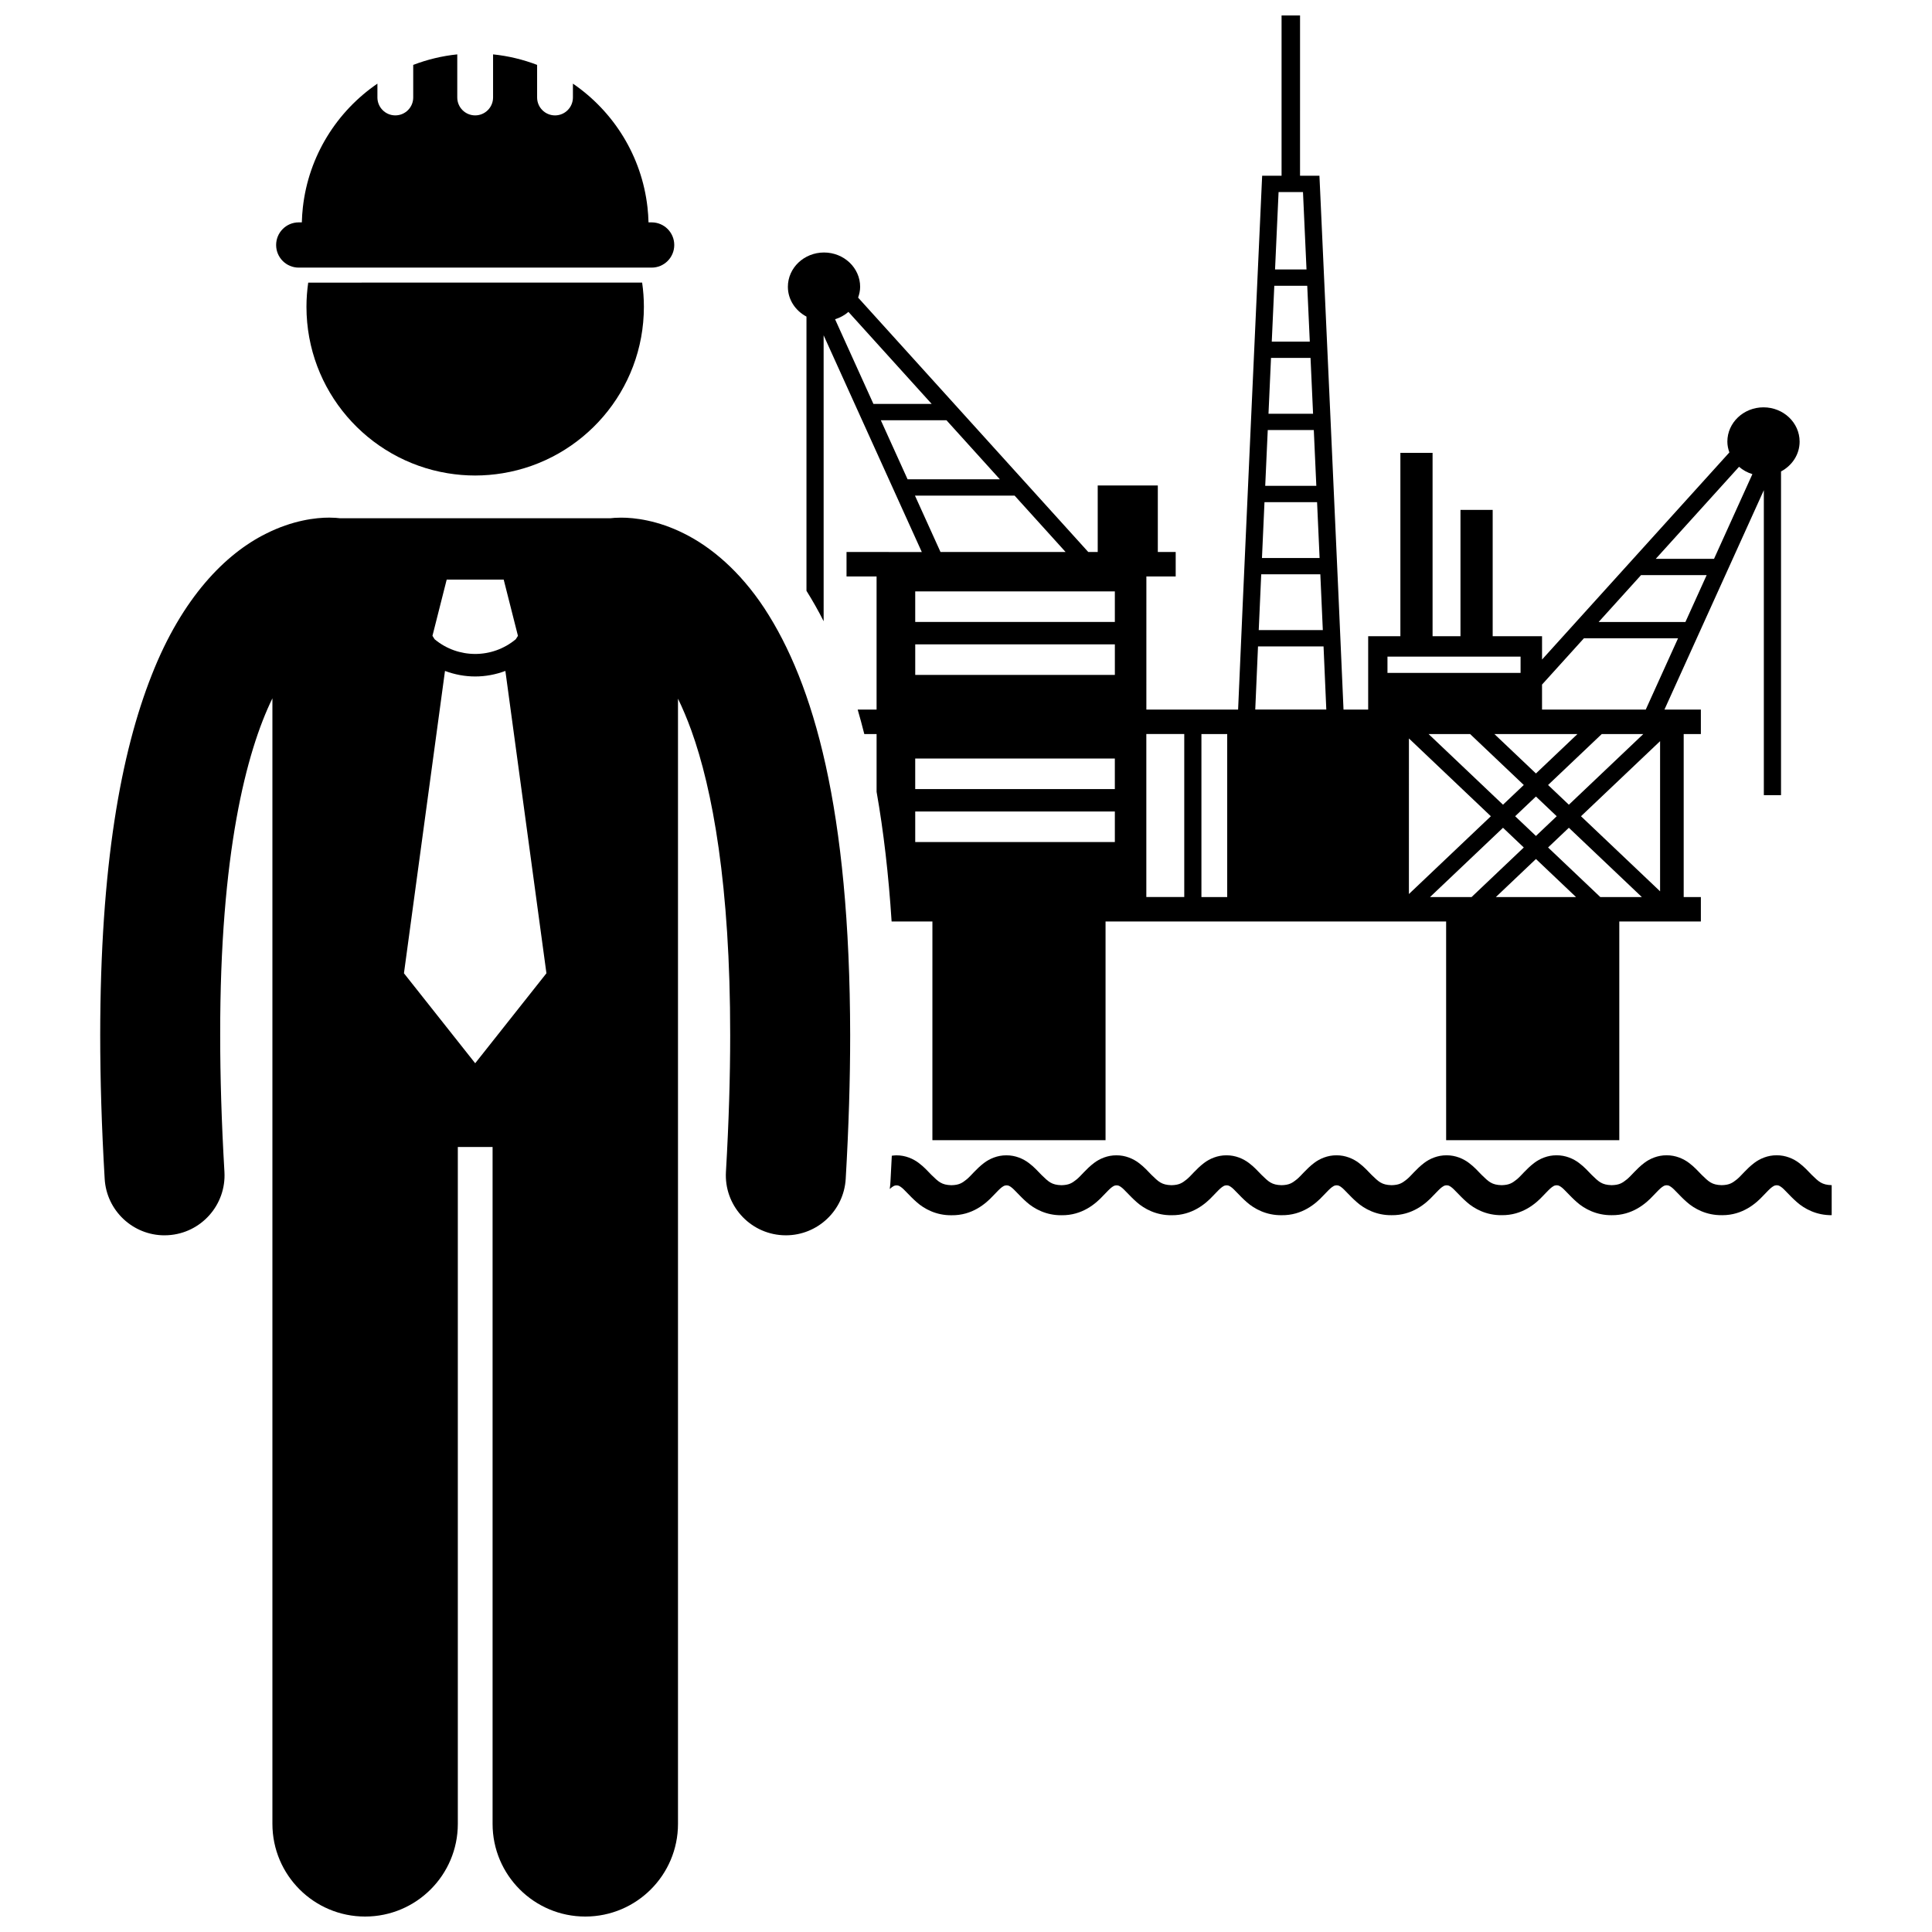 <?xml version="1.0" encoding="UTF-8"?>
<!-- Uploaded to: ICON Repo, www.iconrepo.com, Generator: ICON Repo Mixer Tools -->
<svg width="800px" height="800px" version="1.1" viewBox="144 144 512 512" xmlns="http://www.w3.org/2000/svg">
 <defs>
  <clipPath id="b">
   <path d="m352 148.09h269v298.91h-269z"/>
  </clipPath>
  <clipPath id="a">
   <path d="m170 281h200v370.9h-200z"/>
  </clipPath>
 </defs>
 <g clip-path="url(#b)">
  <path d="m362.27 232.86 26.016 57.43-19.949-0.004v6.481h7.965v35.281h-5.008c0.613 2.109 1.195 4.269 1.754 6.481h3.258v15.309c1.852 10.477 3.176 21.918 3.981 34.371h10.812l-0.004 57.957h45.887v-57.957h90.258l0.004 57.957h45.887v-57.957h21.617v-6.481h-4.551v-43.199h4.551v-6.481h-9.652l26.34-58.148v80.832h4.555v-85.793c2.926-1.555 4.926-4.492 4.926-7.902 0-5.016-4.285-9.09-9.574-9.09-5.285 0-9.574 4.07-9.574 9.09 0 1.008 0.211 1.957 0.531 2.863l-49.641 54.887v-6.184h-13.082v-33.473h-8.535v33.477h-7.394v-48.594h-8.531v48.594h-8.535v19.441h-6.535c-0.668-16.469-6.285-139.36-6.285-139.41l-0.098-2.066h-5.141l0.004-42.477h-4.898v42.477h-5.144l-0.098 2.066c-0.004 0.047-5.617 122.95-6.277 139.41h-24.312l0.004-35.281h7.769v-6.481h-4.738v-17.637h-15.926v17.637h-2.504l-60.992-67.414c0.32-0.906 0.535-1.859 0.535-2.867 0-5.019-4.289-9.09-9.574-9.09-5.285 0-9.574 4.07-9.574 9.09 0 3.41 2 6.344 4.926 7.898v72.664c1.594 2.566 3.125 5.231 4.551 8.07zm24.27 120.25v-8.098h52.902v8.098zm52.906 5.941v8.098h-52.902v-8.098zm94.148-20.52 14.223 13.5-5.508 5.223-19.727-18.727zm17.445 16.555 5.504 5.227-5.504 5.223-5.508-5.227zm-11.945 5.227-21.719 20.617 0.004-41.234zm3.219 3.055 5.504 5.227-13.844 13.141h-11.012zm8.727 8.277 10.625 10.086h-21.25zm17.059 10.086-13.844-13.141 5.508-5.223 19.344 18.363zm-5.121-21.418 20.961-19.898v39.793zm16.512-21.781-19.727 18.727-5.508-5.227 14.223-13.5zm-28.453 10.445-11.004-10.445h22.004zm-81.816 32.754h-6.832v-43.199h6.832zm139.18-112.08-10.164 22.441h-15.438l22.066-24.391c1 0.879 2.203 1.539 3.535 1.949zm-12.121 26.762-5.625 12.418h-22.996l11.23-12.418zm-32.531 16.742h24.949l-8.562 18.898h-27.484v-6.633zm-52.055 4.856h35.273v4.32h-35.273zm-31.727-60.047h12.203c0.223 4.93 0.449 9.891 0.668 14.793h-13.543c0.152-3.379 0.305-6.781 0.461-10.184 0.074-1.539 0.145-3.07 0.211-4.609zm11.141-23.434h-10.078c0.238-5.227 0.465-10.227 0.672-14.793h8.73c0.211 4.574 0.438 9.551 0.676 14.793zm0.195 4.32c0.219 4.793 0.445 9.758 0.672 14.793h-11.812c0.23-5.039 0.453-9.996 0.668-14.793zm1.734 38.23c0.23 5.07 0.453 10.035 0.668 14.797h-15.273c0.215-4.762 0.438-9.73 0.668-14.797zm0.863 19.113c0.238 5.309 0.461 10.293 0.66 14.793h-16.984c0.199-4.5 0.422-9.492 0.66-14.793zm-11.066-101.3h6.469c0.148 3.305 0.473 10.379 0.895 19.676 0.012 0.277 0.027 0.562 0.039 0.844h-8.34c0.016-0.273 0.027-0.574 0.039-0.844 0.43-9.301 0.746-16.371 0.898-19.676zm-5.449 120.41h17.367c0.355 7.945 0.613 13.91 0.73 16.738h-18.828c0.117-2.824 0.375-8.797 0.73-16.738zm-19.547 23.219v43.199h-10.051v-43.199zm-71.297-29.699v-8.098h52.902v8.098zm52.906 5.941v8.098h-52.902v-8.098zm-62.023-59.398h17.391l14.16 15.656h-24.457zm-1.961-4.324-10.164-22.438c1.332-0.41 2.539-1.07 3.543-1.949l22.059 24.387zm17.777 39.242-6.769-14.941h26.406l13.512 14.941z"/>
 </g>
 <path d="m379.81 459.08c0.207-0.191 0.406-0.363 0.574-0.48 0.582-0.395 0.715-0.43 1.203-0.465 0.492 0.031 0.621 0.066 1.199 0.465 0.859 0.578 2.129 2.215 4.152 3.992 1.996 1.781 5.199 3.516 9.223 3.461 5.457 0.082 9.074-3.059 11.02-5.164 1.02-1.066 1.809-1.895 2.359-2.293 0.582-0.395 0.715-0.43 1.203-0.465 0.492 0.031 0.621 0.066 1.199 0.465 0.855 0.578 2.129 2.215 4.144 3.992 2.004 1.781 5.207 3.516 9.23 3.461 5.457 0.082 9.074-3.066 11.012-5.164 1.023-1.066 1.809-1.895 2.359-2.293 0.582-0.395 0.715-0.43 1.211-0.465 0.484 0.031 0.617 0.066 1.199 0.465 0.859 0.578 2.129 2.215 4.144 3.992 2.004 1.781 5.207 3.516 9.23 3.461 5.449 0.082 9.074-3.059 11.016-5.164 1.02-1.066 1.805-1.895 2.363-2.293 0.582-0.395 0.707-0.43 1.207-0.465 0.484 0.031 0.617 0.066 1.199 0.465 0.859 0.578 2.121 2.215 4.144 3.992 2.004 1.781 5.203 3.516 9.23 3.461 5.449 0.082 9.074-3.059 11.012-5.164 1.027-1.066 1.809-1.895 2.367-2.293 0.582-0.395 0.707-0.43 1.199-0.465 0.492 0.031 0.621 0.066 1.203 0.465 0.852 0.578 2.121 2.215 4.144 3.992 2.004 1.781 5.203 3.516 9.227 3.461 5.449 0.082 9.074-3.059 11.012-5.164 1.027-1.066 1.812-1.895 2.363-2.293 0.59-0.395 0.715-0.43 1.203-0.465 0.492 0.031 0.625 0.066 1.203 0.465 0.852 0.578 2.121 2.215 4.144 3.992 2.004 1.781 5.207 3.516 9.23 3.461 5.453 0.082 9.074-3.059 11.012-5.164 1.023-1.066 1.809-1.895 2.359-2.293 0.582-0.395 0.715-0.43 1.203-0.465 0.492 0.031 0.625 0.066 1.207 0.465 0.859 0.578 2.129 2.215 4.144 3.992 2.004 1.781 5.207 3.516 9.234 3.469 5.449 0.078 9.074-3.07 11.012-5.172 1.02-1.066 1.805-1.895 2.363-2.293 0.582-0.395 0.707-0.43 1.199-0.465 0.492 0.031 0.621 0.066 1.203 0.465 0.859 0.578 2.129 2.215 4.144 3.992 2.004 1.781 5.207 3.516 9.234 3.469 0.066 0.004 0.133 0.004 0.199 0.004 5.344 0 8.898-3.098 10.809-5.172 1.023-1.066 1.809-1.895 2.367-2.293 0.582-0.395 0.715-0.43 1.207-0.465 0.492 0.031 0.617 0.066 1.199 0.465 0.859 0.578 2.121 2.215 4.144 3.992 2.004 1.781 5.203 3.516 9.234 3.469v-7.953c-2.602-0.078-3.406-0.895-5.312-2.754-0.898-0.91-1.891-2.059-3.348-3.148-1.426-1.09-3.551-2.039-5.918-2.016-2.375-0.027-4.492 0.926-5.926 2.016-2.164 1.648-3.383 3.356-4.606 4.356-1.242 1-2.039 1.5-4.047 1.547-2.602-0.078-3.406-0.895-5.312-2.754-0.898-0.91-1.891-2.062-3.348-3.148-1.434-1.09-3.551-2.039-5.922-2.016-2.367-0.027-4.492 0.926-5.922 2.016-2.164 1.656-3.383 3.356-4.606 4.356-1.242 1-2.031 1.5-4.047 1.547-2.606-0.078-3.406-0.895-5.316-2.754-0.898-0.91-1.887-2.062-3.348-3.148-1.434-1.09-3.551-2.039-5.926-2.016-2.367-0.027-4.492 0.926-5.918 2.016-2.164 1.648-3.383 3.356-4.606 4.356-1.242 1-2.039 1.5-4.055 1.547-2.598-0.078-3.398-0.895-5.309-2.754-0.898-0.91-1.887-2.062-3.348-3.148-1.434-1.09-3.551-2.039-5.926-2.016-2.367-0.027-4.492 0.926-5.918 2.016-2.164 1.648-3.383 3.356-4.606 4.356-1.238 1-2.035 1.5-4.055 1.547-2.598-0.078-3.398-0.895-5.309-2.754-0.898-0.91-1.891-2.062-3.348-3.148-1.434-1.09-3.551-2.039-5.922-2.016-2.367-0.027-4.492 0.926-5.918 2.016-2.164 1.648-3.383 3.356-4.606 4.356-1.242 1-2.039 1.5-4.055 1.547-2.598-0.078-3.398-0.895-5.309-2.754-0.898-0.91-1.891-2.062-3.348-3.148-1.434-1.09-3.551-2.039-5.918-2.016-2.375-0.027-4.492 0.926-5.926 2.016-2.164 1.648-3.383 3.356-4.606 4.356-1.242 1-2.039 1.5-4.055 1.547-2.598-0.078-3.402-0.895-5.309-2.754-0.898-0.91-1.891-2.062-3.348-3.148-1.434-1.09-3.551-2.039-5.918-2.016-2.375-0.027-4.492 0.926-5.926 2.016-2.164 1.648-3.383 3.356-4.606 4.356-1.242 1-2.039 1.5-4.055 1.547-2.598-0.078-3.398-0.895-5.309-2.754-0.898-0.91-1.887-2.062-3.348-3.148-1.434-1.09-3.551-2.039-5.918-2.016-2.371-0.027-4.492 0.926-5.922 2.016-2.164 1.648-3.383 3.356-4.606 4.356-1.238 1-2.035 1.5-4.055 1.547-2.598-0.078-3.398-0.895-5.309-2.754-0.898-0.91-1.887-2.062-3.348-3.148-1.43-1.09-3.551-2.039-5.918-2.016-0.418-0.004-0.816 0.055-1.211 0.105-0.109 2.254-0.215 4.504-0.352 6.789-0.023 0.707-0.113 1.367-0.199 2.023z"/>
 <g clip-path="url(#a)">
  <path d="m187.59 471.37c0.312 0 0.629-0.008 0.949-0.027 8.762-0.516 15.453-8.039 14.938-16.801-0.777-13.219-1.125-25.254-1.125-36.211-0.066-48.125 6.945-75.152 13.84-89.262v298.27c0 13.57 11.004 24.566 24.566 24.566 13.566 0 24.57-10.996 24.57-24.566v-179.38h9.211v179.38c0 13.57 11.004 24.566 24.566 24.566 13.566 0 24.57-10.996 24.57-24.566v-298.18c1.176 2.418 2.363 5.188 3.535 8.418 5.602 15.527 10.316 40.996 10.297 80.758 0 10.953-0.355 22.992-1.125 36.211-0.512 8.766 6.18 16.281 14.945 16.797 0.312 0.02 0.629 0.027 0.941 0.027 8.355 0 15.359-6.523 15.855-14.969 0.805-13.777 1.18-26.43 1.18-38.062-0.082-59.977-9.664-93.172-22.727-113.13-6.527-9.906-14.164-16.262-21.223-19.781-7.047-3.555-13.234-4.258-16.762-4.246-1.266 0-2.215 0.082-2.809 0.156-0.016 0.004-0.027 0.008-0.039 0.008l-71.641-0.004c-0.012-0.004-0.023-0.004-0.023-0.004-0.605-0.074-1.555-0.164-2.82-0.164-3.527-0.008-9.715 0.695-16.766 4.254-10.684 5.297-22.207 16.891-30.273 37.434-8.16 20.625-13.641 50.445-13.664 95.473 0 11.633 0.371 24.289 1.184 38.07 0.492 8.445 7.496 14.969 15.848 14.969zm74.789-173.77h15.105l3.777 14.902-0.574 0.906c-3.113 2.594-6.922 3.894-10.754 3.898-3.832-0.004-7.637-1.301-10.746-3.891l-0.582-0.914zm-0.453 24.203c2.578 0.965 5.289 1.469 8 1.469h0.016c2.707 0 5.418-0.504 7.988-1.469l10.879 80.125-18.879 23.844-18.879-23.844z"/>
 </g>
 <path d="m277.22 269.41c21.223-3.484 37.418-21.902 37.418-44.109 0-2.18-0.164-4.312-0.465-6.41l-88.492 0.004c-0.301 2.094-0.465 4.231-0.465 6.41 0 22.207 16.195 40.625 37.418 44.109 2.375 0.391 4.809 0.602 7.293 0.602 2.484-0.004 4.918-0.215 7.293-0.605z"/>
 <path d="m223.17 202.93c-3.312 0-5.992 2.688-5.992 5.996 0 3.316 2.684 5.996 5.992 5.996h93.52c3.316 0 5.996-2.684 5.996-5.996s-2.684-5.996-5.996-5.996h-0.828c-0.035-1.34-0.121-2.668-0.27-3.973-1.527-13.617-8.996-25.434-19.762-32.793v3.672c0 2.617-2.121 4.746-4.742 4.746-2.617 0-4.746-2.125-4.746-4.746v-8.641c-3.688-1.41-7.598-2.367-11.672-2.785v11.422c0 2.617-2.121 4.746-4.742 4.746-2.621 0-4.746-2.125-4.746-4.746v-11.422c-4.074 0.418-7.984 1.379-11.672 2.789v8.633c0 2.617-2.121 4.746-4.746 4.746-2.617 0-4.742-2.125-4.742-4.746v-3.668c-10.766 7.359-18.234 19.176-19.758 32.789-0.148 1.309-0.234 2.637-0.27 3.973z"/>
</svg>